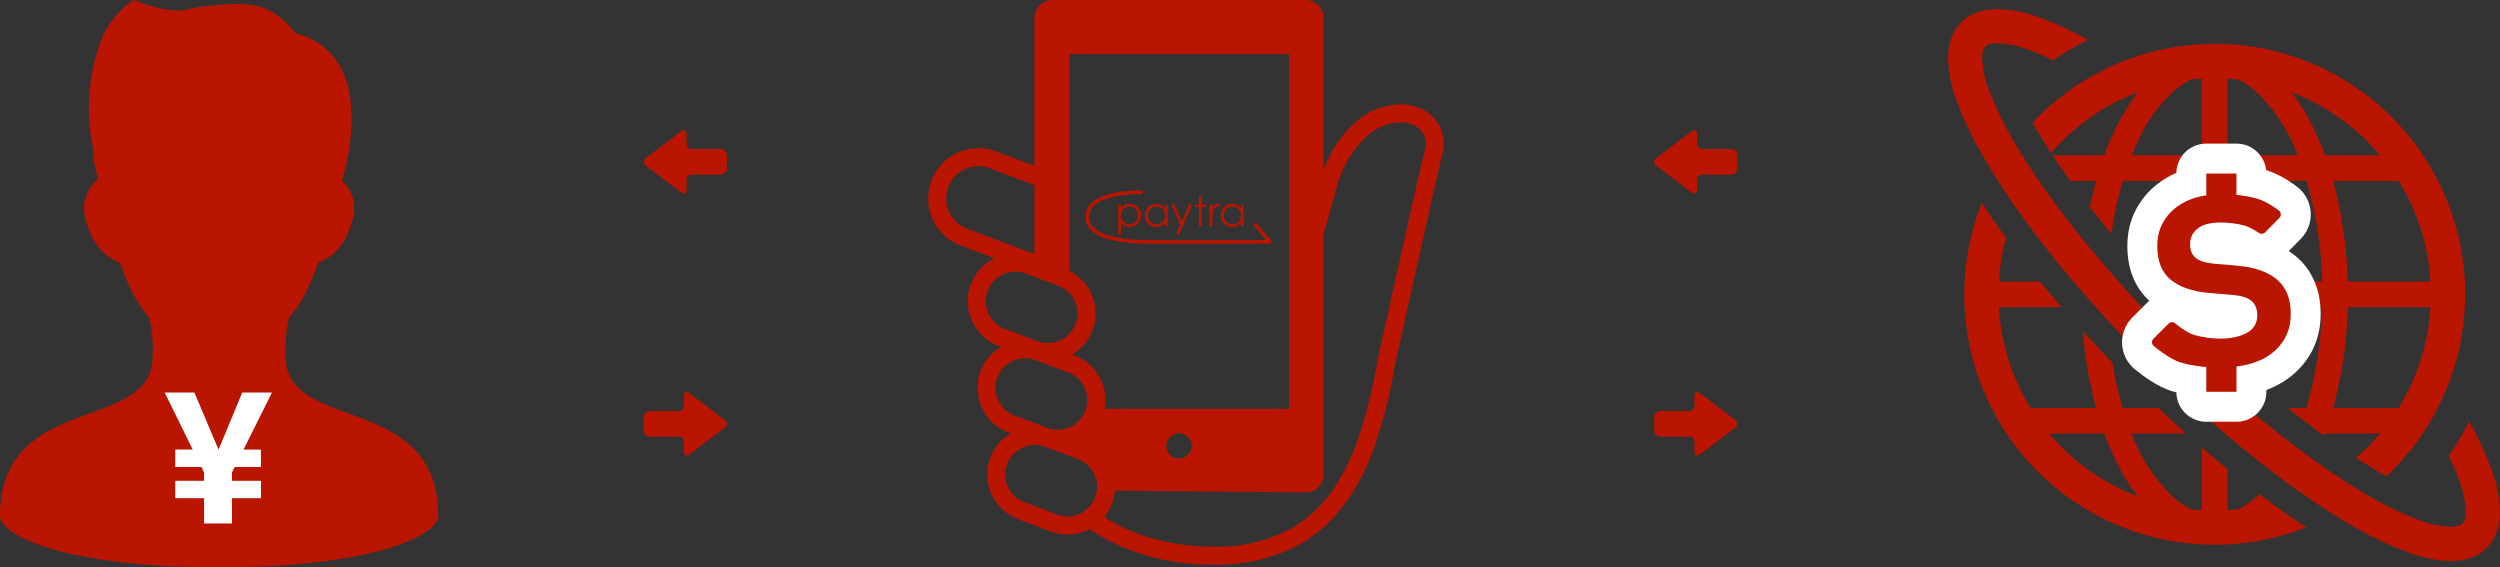 <svg xmlns="http://www.w3.org/2000/svg" viewBox="0 0 334 75.785"><rect x="0" y="0" width="334" height="75.785" fill="#333333" stroke="none"/><defs><style>.a,.c{fill:#ba1500;}.b,.e{fill:#fff;}.c{stroke-linejoin:round;}.d,.e{stroke:none;}</style></defs><g transform="translate(-21 -363.057)"><g transform="translate(145 363.057)"><g transform="translate(0 0)"><path class="a" d="M90.69,17.007a5.058,5.058,0,0,0-2.156-2.29,6.491,6.491,0,0,0-3.162-.778,9.409,9.409,0,0,0-6.161,2.527,15.474,15.474,0,0,0-4.094,6.262V2.41A2.413,2.413,0,0,0,72.708,0H38.888a2.411,2.411,0,0,0-2.41,2.41V22.154l-5.1-1.922a6.719,6.719,0,1,0-4.736,12.576l4.527,1.7a6.368,6.368,0,0,0-2.485,9.313A6.4,6.4,0,0,0,31.7,46.2l.336.125c-.124.073-.247.151-.365.23a6.368,6.368,0,0,0,1.333,11.22l.335.127c-.13.073-.254.152-.376.236a6.363,6.363,0,0,0,1.34,11.219L38.652,71a6.329,6.329,0,0,0,5.2-.324,25.688,25.688,0,0,0,4.8,2.578A30.709,30.709,0,0,0,59.62,75.427c.274.007.544.009.813.009A23.511,23.511,0,0,0,71.1,73.168a18.664,18.664,0,0,0,5.591-4.29,27.637,27.637,0,0,0,5.224-9.232A68.415,68.415,0,0,0,84.684,48.6c.017-.081.105-.475.248-1.117.562-2.528,1.97-8.866,3.281-14.725.655-2.929,1.287-5.738,1.776-7.889.243-1.075.452-1.986.61-2.663.079-.338.145-.618.2-.832s.088-.359.1-.395a6.505,6.505,0,0,0,.26-1.789A5.153,5.153,0,0,0,90.69,17.007Zm-63.2,13.544a4.284,4.284,0,0,1-2.042-1.6,4.308,4.308,0,0,1,5.079-6.46l5.954,2.241v9.211ZM30.676,42.47a3.951,3.951,0,0,1-.434-3.625,3.96,3.96,0,0,1,3.7-2.564,3.987,3.987,0,0,1,1.392.255h0l1.138.431,3.21,1.209a3.9,3.9,0,0,1,1.5,1,3.958,3.958,0,0,1,.8,4.1,3.933,3.933,0,0,1-1.475,1.874,3.935,3.935,0,0,1-3.619.429l-.419-.16-3.928-1.473A3.949,3.949,0,0,1,30.676,42.47Zm1.3,11.578a3.988,3.988,0,0,1-.683-2.228,3.985,3.985,0,0,1,1.73-3.272,3.973,3.973,0,0,1,2.227-.686,3.779,3.779,0,0,1,1.224.2c.058.014.111.039.169.058l4.347,1.637a2.041,2.041,0,0,1,.192.079,3.884,3.884,0,0,1,1.681,1.392,3.955,3.955,0,0,1,.435,3.625s-.006.009-.006.014a3.913,3.913,0,0,1-1.47,1.862,3.95,3.95,0,0,1-3.62.434l-1.73-.652-2.617-.989A3.924,3.924,0,0,1,31.981,54.047ZM44.647,66.269c-.015.053-.034.111-.052.164a3.922,3.922,0,0,1-1.474,1.874A3.963,3.963,0,0,1,40.894,69a3.915,3.915,0,0,1-1.393-.257L35.153,67.1a3.907,3.907,0,0,1-1.875-1.475,3.961,3.961,0,0,1-.689-2.226,3.981,3.981,0,0,1,1.73-3.272,3.975,3.975,0,0,1,2.16-.684h.067a3.891,3.891,0,0,1,1.393.254l.189.07,4.157,1.567a3.949,3.949,0,0,1,2.566,3.707A3.761,3.761,0,0,1,44.647,66.269ZM41.848,47.5,41.5,47.37c.125-.072.247-.149.369-.229a6.366,6.366,0,0,0-.684-10.931V7.229H70.5V54.624H45.85a6.258,6.258,0,0,0-.985-4.752A6.364,6.364,0,0,0,41.848,47.5Zm15.638,12.07A1.687,1.687,0,1,1,55.8,57.885,1.689,1.689,0,0,1,57.486,59.571ZM88.577,20.316c-.038.13-.082.311-.149.589-.244,1.023-.747,3.224-1.364,5.964-1.85,8.213-4.735,21.224-4.735,21.224l-.006.025,0,.025a70.544,70.544,0,0,1-2.291,9.582,31.991,31.991,0,0,1-2.692,6.163,17.805,17.805,0,0,1-6.381,6.62,20.408,20.408,0,0,1-10.522,2.517c-.248,0-.5,0-.757-.009a28.3,28.3,0,0,1-10.113-2,23.782,23.782,0,0,1-3.753-1.94,6.306,6.306,0,0,0,1.04-1.8,5.846,5.846,0,0,0,.285-1.012,5.551,5.551,0,0,0,.1-.709l25.474.227a2.411,2.411,0,0,0,2.41-2.409V31.224c.438-1.539,1-3.524,1.732-6.09a14.1,14.1,0,0,1,3.957-6.864,7.022,7.022,0,0,1,4.565-1.922,3.782,3.782,0,0,1,2.471.808,2.526,2.526,0,0,1,.659.863,2.763,2.763,0,0,1,.243,1.168A4.116,4.116,0,0,1,88.577,20.316Z" transform="translate(-22.286)"/></g><g transform="translate(21.02 25.445)"><path class="a" d="M24.788,6.7,22.9,4.452a.246.246,0,1,0-.379.313L24.08,6.621c-2.723.008-15.857.041-16.675-.012-.069,0-.159-.008-.277-.012a17.543,17.543,0,0,1-3.976-.554c-1.8-.525-2.7-1.388-2.678-2.56a1.977,1.977,0,0,1,.659-1.449C2.867.386,7.357.492,7.4.5A.244.244,0,0,0,7.418.007C7.226,0,2.676-.111.8,1.684A2.5,2.5,0,0,0,.91,5.465,5.667,5.667,0,0,0,3.018,6.511a18.211,18.211,0,0,0,4.09.574q.171.006.269.012c.354.024,2.873.028,5.881.028,4.827,0,10.912-.02,11.319-.02a.356.356,0,0,0,.065-.008.279.279,0,0,0,.118-.053A.244.244,0,0,0,24.788,6.7Z" transform="translate(0.015 -0.004)"/><path class="a" d="M107.5,44.077h.379v.537a1.554,1.554,0,0,1,.513-.46,1.381,1.381,0,0,1,.647-.155,1.437,1.437,0,0,1,1.066.452,1.481,1.481,0,0,1,.444,1.083,1.517,1.517,0,0,1-.44,1.1,1.478,1.478,0,0,1-1.705.305,1.6,1.6,0,0,1-.529-.435v1.575H107.5v-4Zm1.51.285a1.1,1.1,0,0,0-.822.342,1.256,1.256,0,0,0-.183,1.449,1.069,1.069,0,0,0,.427.423,1.17,1.17,0,0,0,.586.155,1.1,1.1,0,0,0,.57-.159,1.167,1.167,0,0,0,.427-.44,1.19,1.19,0,0,0,.159-.59,1.167,1.167,0,0,0-.159-.59,1.145,1.145,0,0,0-.423-.435A1.164,1.164,0,0,0,109.014,44.362Z" transform="translate(-103.124 -42.209)"/><path class="a" d="M198.148,44.077v2.93h-.37v-.5a1.625,1.625,0,0,1-.533.435,1.478,1.478,0,0,1-1.705-.305,1.517,1.517,0,0,1-.44-1.1,1.481,1.481,0,0,1,.444-1.083,1.446,1.446,0,0,1,1.07-.452,1.374,1.374,0,0,1,.651.155,1.478,1.478,0,0,1,.513.46v-.537Zm-1.506.285a1.153,1.153,0,0,0-.582.155,1.117,1.117,0,0,0-.423.435,1.176,1.176,0,0,0,0,1.18,1.167,1.167,0,0,0,.427.44,1.109,1.109,0,0,0,.574.159,1.19,1.19,0,0,0,.586-.155,1.124,1.124,0,0,0,.427-.423,1.232,1.232,0,0,0,.151-.6,1.166,1.166,0,0,0-.334-.851A1.115,1.115,0,0,0,196.643,44.362Z" transform="translate(-187.159 -42.209)"/><path class="a" d="M282,45.9h.4l1.005,2.255.977-2.255h.4l-1.746,4h-.4l.566-1.294Z" transform="translate(-270.522 -44.032)"/><path class="a" d="M360.413,19.1h.378v1.087h.6v.326h-.6v2.6h-.378v-2.6H359.9v-.326h.513Z" transform="translate(-345.252 -18.323)"/><path class="a" d="M407.3,44.077h.387V44.5a1.411,1.411,0,0,1,.362-.379.7.7,0,0,1,.4-.126.691.691,0,0,1,.334.1l-.2.317a.56.56,0,0,0-.2-.053.543.543,0,0,0-.362.155.969.969,0,0,0-.269.48,4.761,4.761,0,0,0-.069,1.013V47H407.3Z" transform="translate(-390.722 -42.209)"/><path class="a" d="M447.348,44.077v2.93h-.37v-.5a1.625,1.625,0,0,1-.533.435,1.478,1.478,0,0,1-1.705-.305,1.517,1.517,0,0,1-.44-1.1,1.481,1.481,0,0,1,.444-1.083,1.446,1.446,0,0,1,1.07-.452,1.374,1.374,0,0,1,.651.155,1.479,1.479,0,0,1,.513.46v-.537Zm-1.506.285a1.153,1.153,0,0,0-.582.155,1.117,1.117,0,0,0-.423.435,1.176,1.176,0,0,0,0,1.18,1.167,1.167,0,0,0,.427.44,1.109,1.109,0,0,0,.574.159,1.19,1.19,0,0,0,.586-.155,1.123,1.123,0,0,0,.427-.423,1.232,1.232,0,0,0,.151-.6,1.166,1.166,0,0,0-.334-.851A1.121,1.121,0,0,0,445.843,44.362Z" transform="translate(-426.216 -42.209)"/></g></g><g transform="translate(-20 51)"><g transform="translate(41 312.057)"><path class="a" d="M96.417,48.389a19.639,19.639,0,0,1,.445-6.052c1.42-1.5,2.635-3.732,3.888-7.267,1.887-.692,3.8-2.29,4.693-6.227a4.986,4.986,0,0,0-1.532-4.7c.891-2.992,4.4-16.856-6.142-19.668C94.263.095,91.195.27,85.936.8c-2.616.261-2.988.818-5,.526A18.221,18.221,0,0,1,76.207.007C75.883-.155,72.846,2.54,72,4.74A25.605,25.605,0,0,0,70.72,20.105c-.023.37-.053.739-.053,1.113l.625,2.648c0,.027,0,.053,0,.081a5.045,5.045,0,0,0-1.745,4.9c.89,3.939,2.807,5.536,4.695,6.228,1.252,3.532,2.466,5.764,3.885,7.264a19.648,19.648,0,0,1,.446,6.055c-.958,9.218-20.353,4.362-20.353,20.547,0,2.5,8.364,6.849,29.275,6.849s29.275-4.353,29.275-6.849C116.77,52.751,97.374,57.606,96.417,48.389Z" transform="translate(-58.22 0)"/></g><path class="b" d="M1.266,7.5H4.991V4.122H8.864V1.793H4.991V.666l.368-.711h3.5V-2.373H6.535L10.334-10H6.364L3.2-2.373-.033-10H-4l3.75,7.623H-2.582V-.045h3.5l.343.711V1.793H-2.582V4.122H1.266Z" transform="translate(67 374.496)"/></g><g transform="translate(-13 43)"><path class="a" d="M150.044,180.395h3.9a.657.657,0,0,1,.656.656v1.375c0,.368.19.5.368.5a.6.6,0,0,0,.353-.141l4.732-3.59a.614.614,0,0,0,0-1.024l-4.732-3.59a.6.6,0,0,0-.353-.141c-.178,0-.368.131-.368.5v1.375a.657.657,0,0,1-.656.656h-3.9a.822.822,0,0,0-.821.821v1.785A.822.822,0,0,0,150.044,180.395Z" transform="translate(280.332 520.362) rotate(180)"/><path class="a" d="M150.044,180.395h3.9a.657.657,0,0,1,.656.656v1.375c0,.368.19.5.368.5a.6.6,0,0,0,.353-.141l4.732-3.59a.614.614,0,0,0,0-1.024l-4.732-3.59a.6.6,0,0,0-.353-.141c-.178,0-.368.131-.368.5v1.375a.657.657,0,0,1-.656.656h-3.9a.822.822,0,0,0-.821.821v1.785A.822.822,0,0,0,150.044,180.395Z" transform="translate(-29.223 198)"/></g><g transform="translate(122 43)"><path class="a" d="M150.044,180.395h3.9a.657.657,0,0,1,.656.656v1.375c0,.368.19.5.368.5a.6.6,0,0,0,.353-.141l4.732-3.59a.614.614,0,0,0,0-1.024l-4.732-3.59a.6.6,0,0,0-.353-.141c-.178,0-.368.131-.368.5v1.375a.657.657,0,0,1-.656.656h-3.9a.822.822,0,0,0-.821.821v1.785A.822.822,0,0,0,150.044,180.395Z" transform="translate(280.332 520.362) rotate(180)"/><path class="a" d="M150.044,180.395h3.9a.657.657,0,0,1,.656.656v1.375c0,.368.19.5.368.5a.6.6,0,0,0,.353-.141l4.732-3.59a.614.614,0,0,0,0-1.024l-4.732-3.59a.6.6,0,0,0-.353-.141c-.178,0-.368.131-.368.5v1.375a.657.657,0,0,1-.656.656h-3.9a.822.822,0,0,0-.821.821v1.785A.822.822,0,0,0,150.044,180.395Z" transform="translate(-29.223 198)"/></g><g transform="translate(281.264 364.266)"><path class="a" d="M53.675,219.345a10.29,10.29,0,0,1-2.059,1.322c-.469.05-.941.087-1.415.115v-5.5q-1.7-1.393-3.42-2.884v8.386c-.474-.029-.946-.066-1.414-.116a10.3,10.3,0,0,1-2.06-1.322,22.072,22.072,0,0,1-5.9-8.8h7.271q-1.859-1.662-3.72-3.42H36.208a47.8,47.8,0,0,1-1.371-6.05q-2.026-2.1-3.936-4.2a54.52,54.52,0,0,0,1.747,10.247H23.911a28.687,28.687,0,0,1-4.25-13.46h8.387q-1.486-1.717-2.883-3.42h-5.5a28.878,28.878,0,0,1,.962-5.856q-1.742-2.376-3.255-4.674a33.44,33.44,0,0,0,43.36,43.363c-2.036-1.339-4.132-2.828-6.263-4.441C54.2,218.888,53.941,219.128,53.675,219.345Zm-25.609-6.967c-.586-.586-1.142-1.2-1.676-1.834h7.368a37.158,37.158,0,0,0,1.828,4.231,27.144,27.144,0,0,0,2.641,4.179A28.911,28.911,0,0,1,28.066,212.379Z" transform="translate(-12.879 -153.832)"/><path class="a" d="M78.442,42.974c.73,1.308,1.561,2.671,2.475,4.075.457-.53.92-1.053,1.415-1.549a28.917,28.917,0,0,1,10.183-6.586,31.2,31.2,0,0,0-4.5,8.419H81.1c.732,1.116,1.522,2.258,2.358,3.42h3.466c-.315,1.135-.586,2.315-.83,3.522q1.375,1.767,2.873,3.57a48.59,48.59,0,0,1,1.524-7.092h10.556v13.46h-6.5q1.585,1.715,3.247,3.42h3.251v3.251q1.7,1.66,3.42,3.247v-6.5H117.1a52.26,52.26,0,0,1-2.08,13.46h-2.5q2.465,1.986,4.852,3.727c.039-.1.085-.2.124-.306h7.361c-.534.634-1.09,1.248-1.676,1.834-.494.494-1.013.964-1.543,1.421,1.4.913,2.762,1.741,4.067,2.472A33.436,33.436,0,1,0,78.442,42.974Zm48.895,38.12h-8.746a56.393,56.393,0,0,0,1.945-13.46h11.051A28.687,28.687,0,0,1,127.337,81.094Zm0-30.341a28.692,28.692,0,0,1,4.252,13.46H120.525a56.486,56.486,0,0,0-1.926-13.46ZM123.18,45.5c.586.586,1.141,1.2,1.675,1.833H117.49a37.414,37.414,0,0,0-1.828-4.23,27.331,27.331,0,0,0-2.64-4.179A28.925,28.925,0,0,1,123.18,45.5Zm-18.713-8.4c.475.029.948.066,1.416.116a10.231,10.231,0,0,1,2.058,1.32,22.062,22.062,0,0,1,5.9,8.8h-9.376Zm0,13.657h10.572a52.338,52.338,0,0,1,2.077,13.46H104.467ZM97.573,38.533a10.278,10.278,0,0,1,2.058-1.322c.469-.05.941-.087,1.416-.116V47.333H91.688c.377-.932.774-1.832,1.2-2.66A19.38,19.38,0,0,1,97.573,38.533Z" transform="translate(-67.145 -27.802)"/><path class="a" d="M72.447,61.1a45.669,45.669,0,0,0-2.832-6.026,38.2,38.2,0,0,1-2.734,4.617c.516,1.066.948,2.068,1.289,2.992a13.6,13.6,0,0,1,1,4.46,3.51,3.51,0,0,1-.151,1.114,1.088,1.088,0,0,1-.769.769,3.539,3.539,0,0,1-1.112.15,13.072,13.072,0,0,1-4.152-.891A40.477,40.477,0,0,1,57.026,65.5c-7.592-4.22-17.454-11.883-27.178-21.613S12.456,24.3,8.235,16.708a40.59,40.59,0,0,1-2.784-5.962,13.1,13.1,0,0,1-.891-4.152,3.519,3.519,0,0,1,.152-1.112,1.091,1.091,0,0,1,.77-.77A3.533,3.533,0,0,1,6.6,4.56a13.62,13.62,0,0,1,4.456,1c.927.343,1.934.777,3.005,1.294a38.1,38.1,0,0,1,4.615-2.733,45.447,45.447,0,0,0-6.038-2.837A17.9,17.9,0,0,0,6.6,0,8.043,8.043,0,0,0,4.019.391,5.779,5.779,0,0,0,1.767,1.772,5.745,5.745,0,0,0,.392,4.02,8.022,8.022,0,0,0,0,6.594a17.372,17.372,0,0,0,1.155,5.678,44.931,44.931,0,0,0,3.1,6.653c4.536,8.14,12.4,18.209,22.374,28.186S46.67,64.95,54.809,69.486a45.023,45.023,0,0,0,6.654,3.1,17.394,17.394,0,0,0,5.678,1.154,8.018,8.018,0,0,0,2.574-.391,5.64,5.64,0,0,0,3.628-3.626,8.036,8.036,0,0,0,.392-2.576A17.882,17.882,0,0,0,72.447,61.1Z" transform="translate(0 0.001)"/></g><g class="c" transform="translate(105.977 214.367)"><path class="d" d="M 215.813 203.038 L 213.813 203.038 L 209.783 203.038 L 207.783 203.038 L 207.783 201.038 L 207.783 199.492 C 207.153 199.386 206.551 199.254 205.97 199.094 C 204.181 198.604 202.227 197.065 201.659 196.595 C 201.052 196.169 200.645 195.497 200.551 194.754 C 200.448 193.96 200.72 193.141 201.279 192.56 L 201.292 192.546 L 201.306 192.533 L 203.329 190.512 L 203.333 190.508 L 203.337 190.504 C 203.841 190.007 204.508 189.733 205.215 189.733 C 205.7 189.733 206.177 189.865 206.594 190.116 L 206.743 190.206 L 206.875 190.32 C 207.443 190.811 208.332 191.415 208.749 191.529 C 209.717 191.792 210.691 191.926 211.64 191.926 C 212.728 191.926 213.603 191.751 214.242 191.407 C 214.53 191.251 214.597 191.137 214.597 190.795 C 214.597 190.702 214.589 190.481 214.519 190.405 C 214.488 190.383 214.216 190.204 213.361 190.107 L 209.768 189.798 L 209.756 189.797 L 209.743 189.795 C 207.201 189.545 205.164 188.789 203.69 187.547 L 203.688 187.546 L 203.685 187.544 C 202.06 186.168 201.236 184.15 201.236 181.546 C 201.236 180.124 201.536 178.823 202.129 177.677 L 202.13 177.675 L 202.131 177.673 C 202.714 176.552 203.518 175.593 204.519 174.823 C 205.47 174.094 206.566 173.542 207.782 173.177 L 207.782 171.874 L 207.782 169.874 L 209.782 169.874 L 213.812 169.874 L 215.812 169.874 L 215.812 171.874 L 215.812 172.994 C 216.228 173.074 216.627 173.167 217.014 173.274 C 218.581 173.7 220.077 174.766 220.511 175.091 C 221.148 175.499 221.59 176.169 221.709 176.923 L 221.709 176.926 L 221.71 176.929 C 221.837 177.759 221.575 178.583 220.988 179.191 L 220.981 179.199 L 220.974 179.206 L 219.078 181.132 C 218.581 181.635 217.891 181.924 217.183 181.924 C 216.763 181.924 216.343 181.823 215.969 181.631 L 215.837 181.564 L 215.718 181.479 C 215.374 181.236 214.698 180.843 214.284 180.735 C 213.473 180.524 212.613 180.417 211.727 180.417 C 210.43 180.417 209.98 180.697 209.873 180.783 C 209.676 180.941 209.615 181.067 209.615 181.321 C 209.615 181.497 209.641 181.581 209.65 181.606 L 209.652 181.608 C 209.652 181.608 209.652 181.608 209.652 181.608 C 209.652 181.608 209.935 181.82 210.929 181.921 L 214.085 182.191 L 214.088 182.191 L 214.091 182.192 C 216.86 182.437 219.038 183.228 220.563 184.544 C 222.224 185.981 223.066 188.024 223.066 190.616 C 223.066 192.136 222.746 193.506 222.116 194.688 C 221.504 195.839 220.646 196.824 219.568 197.616 C 218.535 198.373 217.299 198.941 215.893 199.305 L 215.886 199.307 L 215.879 199.308 C 215.857 199.314 215.835 199.319 215.813 199.325 L 215.813 201.038 L 215.813 203.038 Z"/><path class="e" d="M 213.813 201.038 L 213.813 197.658 C 214.354 197.585 214.885 197.496 215.392 197.369 C 216.554 197.068 217.553 196.613 218.385 196.004 C 219.219 195.391 219.874 194.644 220.351 193.747 C 220.828 192.853 221.066 191.811 221.066 190.616 C 221.066 188.623 220.465 187.103 219.256 186.058 C 218.051 185.018 216.271 184.392 213.915 184.184 L 210.743 183.913 C 209.611 183.799 208.807 183.528 208.33 183.108 C 207.854 182.694 207.615 182.098 207.615 181.321 C 207.615 180.46 207.951 179.761 208.623 179.222 C 209.289 178.688 210.329 178.417 211.727 178.417 C 212.799 178.417 213.817 178.547 214.787 178.799 C 215.757 179.051 216.878 179.85 216.878 179.85 C 216.975 179.9 217.079 179.924 217.183 179.924 C 217.356 179.924 217.527 179.856 217.653 179.728 L 219.549 177.803 C 219.695 177.651 219.765 177.445 219.733 177.234 C 219.7 177.028 219.573 176.847 219.386 176.749 C 219.386 176.749 217.902 175.587 216.486 175.203 C 215.651 174.972 214.755 174.821 213.812 174.729 L 213.812 171.874 L 209.782 171.874 L 209.782 174.788 C 209.322 174.861 208.872 174.945 208.444 175.067 C 207.415 175.365 206.513 175.815 205.739 176.408 C 204.964 177.004 204.355 177.732 203.905 178.596 C 203.458 179.46 203.236 180.444 203.236 181.546 C 203.236 183.542 203.813 185.031 204.978 186.017 C 206.142 186.998 207.794 187.594 209.939 187.805 L 213.558 188.116 C 214.663 188.238 215.443 188.517 215.903 188.962 C 216.369 189.411 216.597 190.023 216.597 190.795 C 216.597 191.873 216.131 192.658 215.191 193.168 C 214.251 193.674 213.07 193.926 211.64 193.926 C 210.503 193.926 209.365 193.769 208.22 193.458 C 207.074 193.143 205.563 191.83 205.563 191.83 C 205.454 191.764 205.334 191.733 205.215 191.733 C 205.042 191.733 204.872 191.799 204.742 191.927 L 202.719 193.948 C 202.578 194.094 202.508 194.3 202.535 194.5 C 202.559 194.703 202.676 194.885 202.854 194.988 C 202.854 194.988 204.918 196.732 206.5 197.166 C 207.535 197.45 208.631 197.629 209.783 197.726 L 209.783 201.038 L 213.813 201.038 M 213.813 205.038 L 209.783 205.038 C 207.599 205.038 205.823 203.288 205.783 201.114 C 205.668 201.084 205.554 201.054 205.44 201.023 C 203.346 200.449 201.237 198.838 200.433 198.177 C 199.413 197.427 198.728 196.276 198.567 195.007 C 198.385 193.597 198.848 192.201 199.838 191.173 C 199.856 191.154 199.874 191.136 199.893 191.117 L 201.916 189.097 C 201.921 189.092 201.927 189.086 201.932 189.081 C 202.007 189.007 202.084 188.936 202.163 188.868 C 200.776 187.603 199.236 185.344 199.236 181.546 C 199.236 179.801 199.612 178.191 200.352 176.759 C 200.354 176.756 200.355 176.753 200.357 176.75 C 201.076 175.368 202.066 174.186 203.3 173.237 C 203.302 173.235 203.305 173.234 203.307 173.232 C 204.061 172.655 204.89 172.169 205.783 171.781 C 205.833 169.615 207.604 167.874 209.782 167.874 L 213.812 167.874 C 215.866 167.874 217.559 169.422 217.786 171.415 C 219.527 171.947 221.076 173.019 221.663 173.455 C 222.738 174.173 223.481 175.322 223.684 176.612 C 223.685 176.616 223.686 176.62 223.686 176.624 C 223.91 178.077 223.451 179.518 222.428 180.58 C 222.418 180.59 222.409 180.599 222.399 180.609 L 220.802 182.231 C 221.181 182.476 221.536 182.742 221.869 183.03 C 221.87 183.031 221.872 183.032 221.873 183.033 C 223.33 184.293 225.066 186.631 225.066 190.616 C 225.066 192.468 224.667 194.154 223.88 195.629 C 223.128 197.045 222.074 198.258 220.751 199.228 C 219.879 199.868 218.895 200.392 217.813 200.796 L 217.813 201.038 C 217.813 203.248 216.022 205.038 213.813 205.038 Z"/></g></g></svg>